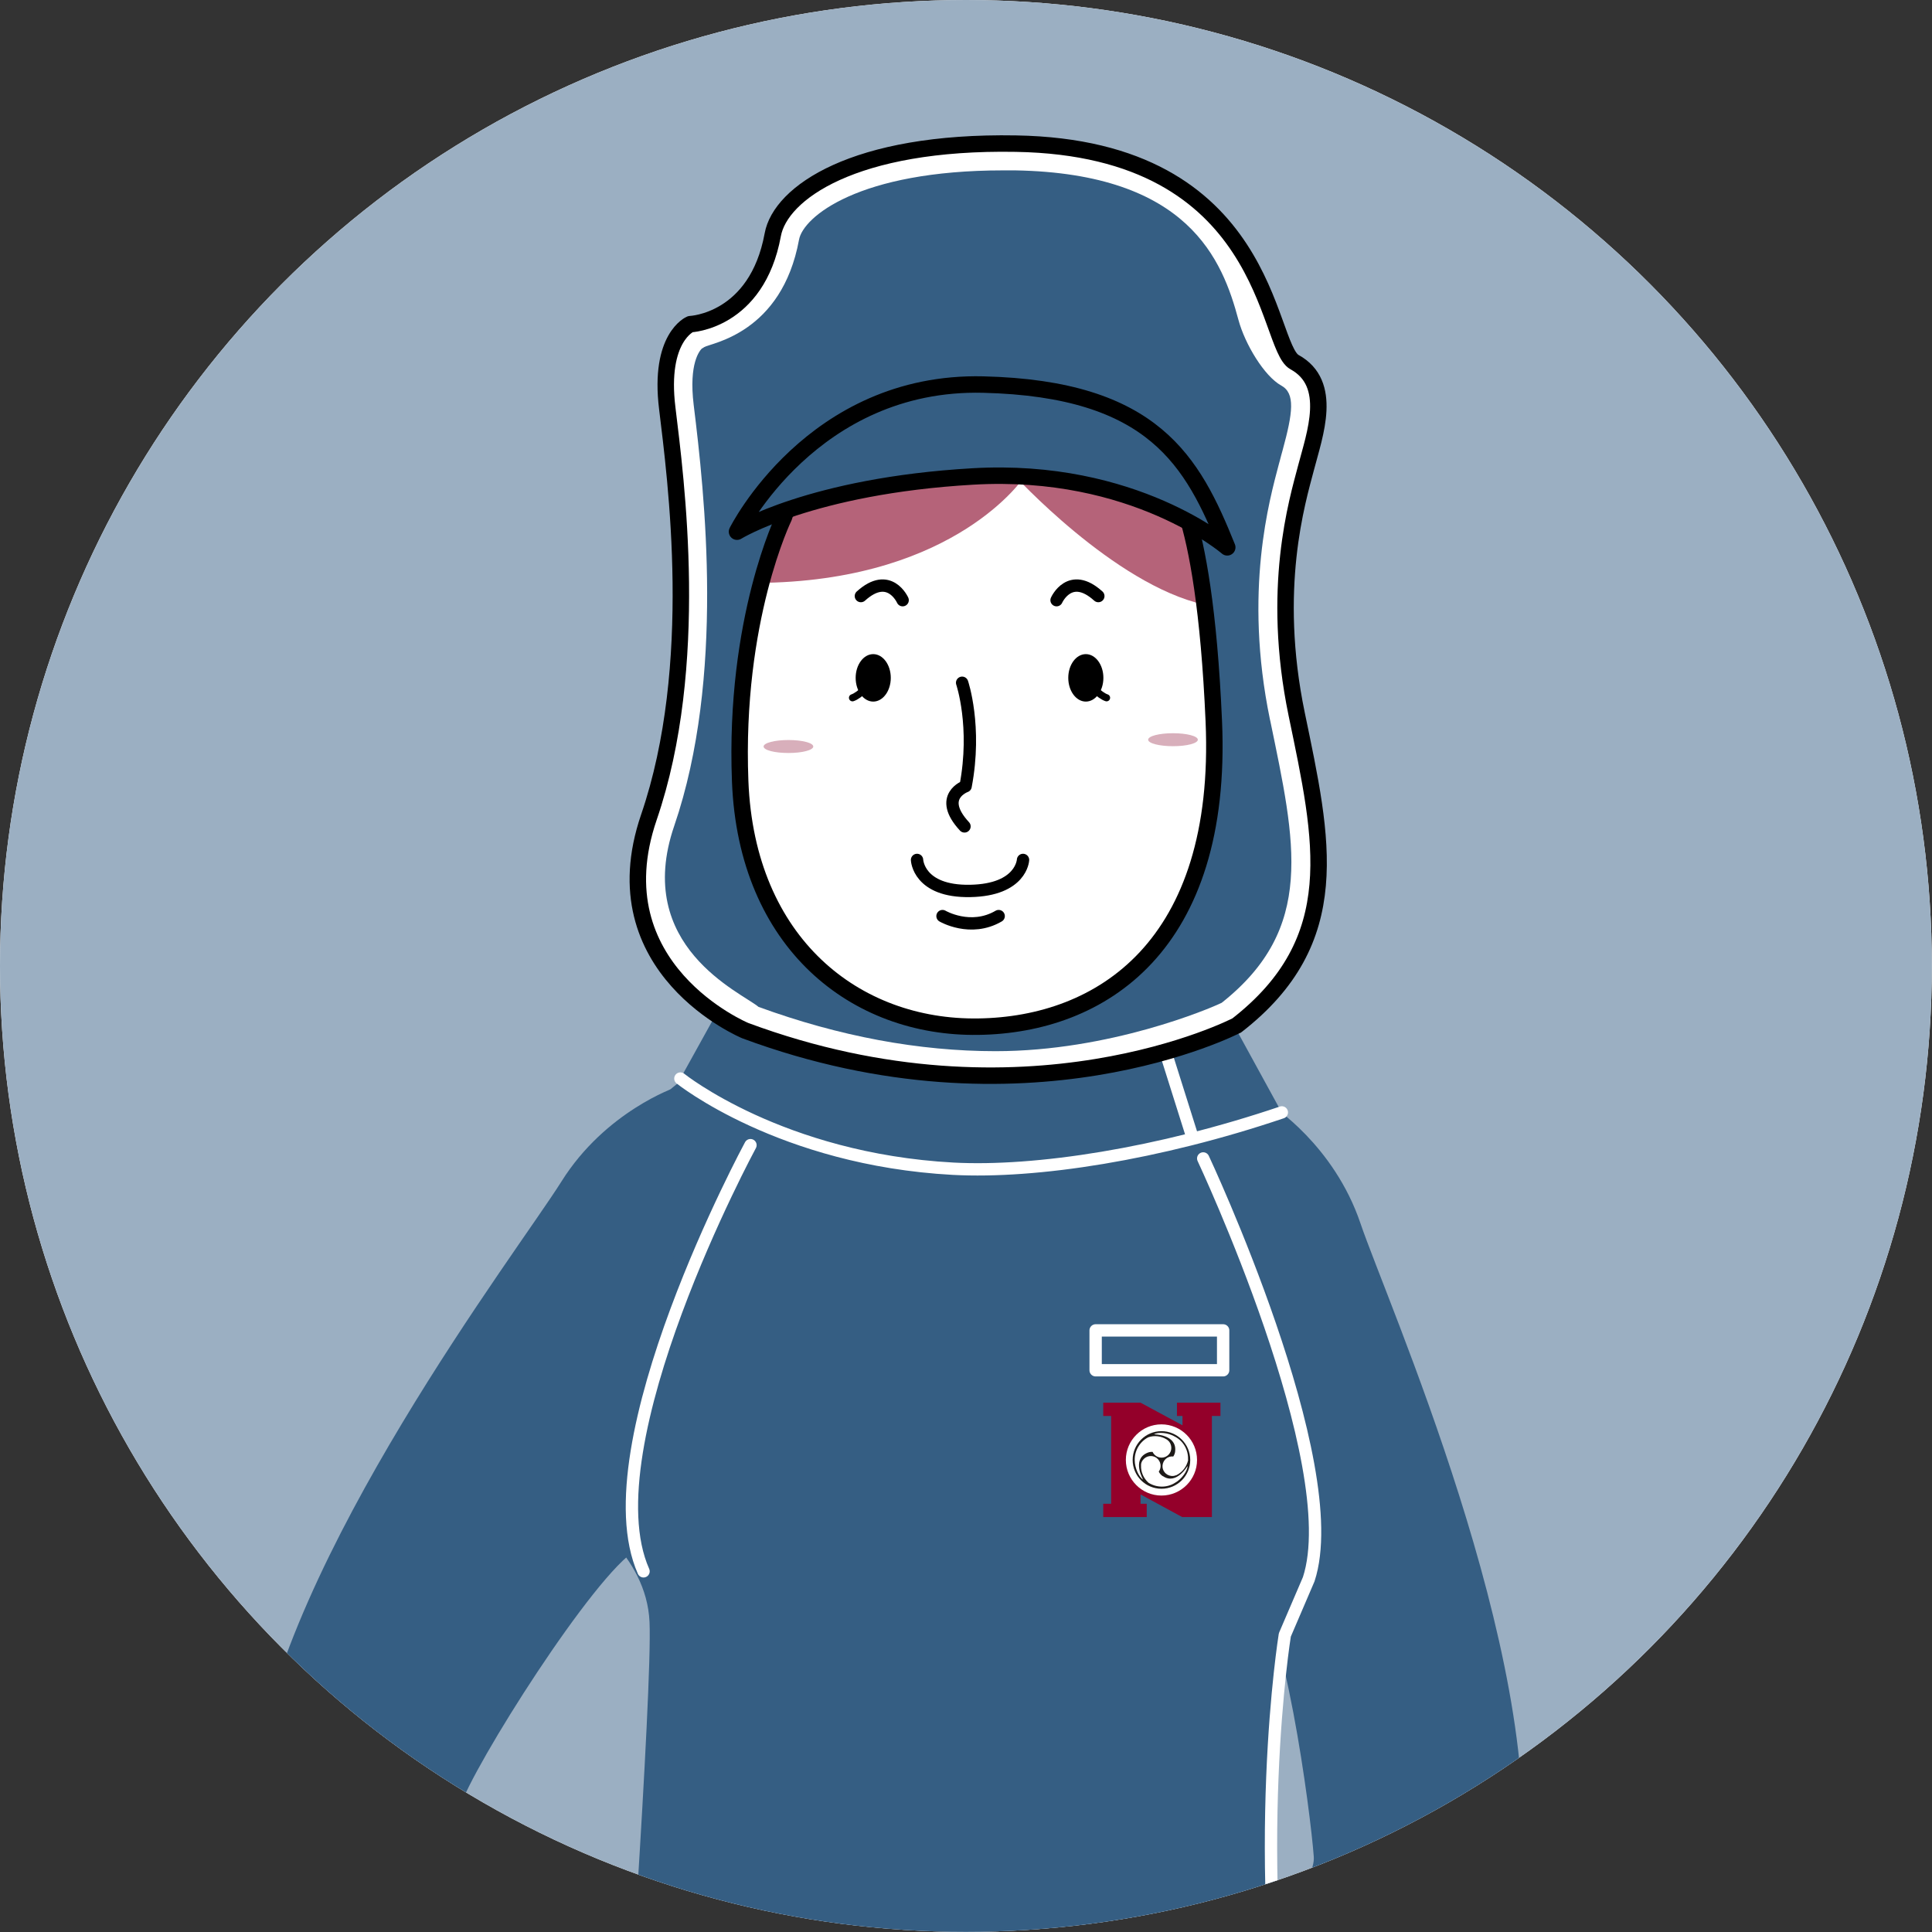<?xml version="1.0" encoding="UTF-8"?><svg id="_レイヤー_2" xmlns="http://www.w3.org/2000/svg" xmlns:xlink="http://www.w3.org/1999/xlink" viewBox="0 0 122.13 122.13"><rect x="0" y="0" width="122.13" height="122.13" fill="#333333" stroke="none"/><defs><style>.cls-1,.cls-2,.cls-3,.cls-4,.cls-5{fill:none;}.cls-6{clip-path:url(#clippath);}.cls-2{stroke:#fff;}.cls-2,.cls-3{stroke-width:.78px;}.cls-2,.cls-3,.cls-4,.cls-5{stroke-linecap:round;stroke-linejoin:round;}.cls-3,.cls-4,.cls-5{stroke:#000;}.cls-7{fill:#fff;}.cls-8{fill:#94002a;}.cls-9{fill:#b56379;}.cls-10{fill:#d8afbb;}.cls-11{fill:#1e1a18;}.cls-12{fill:#355e83;}.cls-13{fill:#9bafc2;}.cls-4{stroke-width:.45px;}.cls-5{stroke-width:1.04px;}</style><clipPath id="clippath"><circle class="cls-1" cx="61.06" cy="61.06" r="61.06"/></clipPath></defs><g id="text"><g><circle class="cls-7" cx="61.06" cy="61.06" r="61.06"/><g class="cls-6"><circle class="cls-13" cx="61.06" cy="61.06" r="61.06"/><g><path class="cls-12" d="m80.37,69.87s3.95,2.5,5.63,7.46c1.68,4.96,11.58,27.19,10.13,41.11,0,0-1.11,6.58-17.13,16.65,0,0-1.6-.96-3-2.51-1.16-1.29-2.17-2.98-2.01-4.86,0,0,9.27-7.52,9.06-10.35-.21-2.83-1.87-15.55-4.1-17.67-2.23-2.12,1.41-29.83,1.41-29.83"/><path class="cls-12" d="m36.34,95.18c.38.57,4.53,3.02,4.72,7.36.19,4.34-1.7,30.97-1.7,30.97,0,0,7.54,5.42,23.74,4.7,5.4-.24,11.76-1.16,19.12-3.19,0,0-3.21-19.83-.76-34.37,2.45-14.54.57-28.32.57-28.32,0,0-.19-3.21-12.84-2.45-12.65.76-23.98-2.45-23.98-2.45,0,0-3.21,0-6.42,6.42-3.21,6.42-2.45,21.34-2.45,21.34"/><path class="cls-2" d="m76.06,73.23s9.06,19.3,6.67,26.6l-1.51,3.52s-2.27,13.97.5,30.09l.5,1.57c-7.36,2.03-13.73,2.95-19.12,3.19-16.2.72-23.74-4.7-23.74-4.7"/><rect class="cls-2" x="69.26" y="84.1" width="8.06" height="2.52"/><path class="cls-12" d="m42.7,68.74s-4.43,1.51-7.21,5.95c-2.78,4.43-17.59,23.75-19.42,37.62,0,0-.45,6.66,12.79,20.18,0,0,1.78-.56,3.5-1.74,1.43-.98,2.81-2.39,3.08-4.26,0,0-7.27-9.47-6.4-12.18.87-2.71,8.54-14.81,11.2-16.35,2.66-1.54,2.46-29.22,2.46-29.22"/><path class="cls-12" d="m45.64,63.43l-2.63,4.75s6.35,5.11,17.24,5.7c5.25.28,13.01-.93,20.77-3.56l-3.79-6.92-31.6.04Z"/><path class="cls-2" d="m43.01,68.18s6.35,5.11,17.24,5.7c5.25.28,13.01-.93,20.78-3.56"/><line class="cls-2" x1="75.3" y1="71.64" x2="73.73" y2="66.66"/><path class="cls-7" d="m78.16,64.83s-13.31,6.91-31.05.32c0,0-9.38-3.89-6.09-13.49,3.29-9.6,1.7-21.38,1.16-25.86-.55-4.48,1.46-5.31,1.46-5.31,0,0,4.2-.16,5.21-5.65.48-2.63,5.12-5.94,15.37-5.76,16.1.27,15.78,12.81,17.61,13.81,2.48,1.36,1.28,4.57.73,6.68-.55,2.1-2.24,7.62-.59,15.58,1.65,7.96,3.15,14.29-3.8,19.68"/><path class="cls-12" d="m62.95,66.45c-4.87,0-9.91-.94-15-2.8-1.08-.91-7.94-3.82-5.33-11.44,3.22-9.4,1.92-21.02,1.23-26.62-.32-2.64.39-3.44.53-3.57h.02s.12-.08.12-.08c.43-.26,4.9-.86,5.99-6.79.26-1.43,3.76-4.38,12.92-4.38.24,0,.49,0,.74,0,10.99.19,13.11,5.69,14.12,9.46.41,1.52,1.63,3.55,2.7,4.14.9.49.74,1.71.09,4.09-.06.23-.13.45-.18.67l-.05.18c-.59,2.25-2.25,8.04-.57,16.18l.02.08c1.59,7.7,2.88,13.11-3.07,17.82-.73.36-7.08,3.06-14.29,3.06"/><path class="cls-7" d="m49.56,32.69s-3.17,6.45-2.77,16.7c.4,10.25,7.3,15.63,15.06,15.51,7.76-.11,14.4-4.66,14.66-16.93.31-14.22-2.75-17.92-2.75-17.92,0,0-6.59-6.14-20.63-1.27,0,0-2.49.62-3.57,3.91"/><path class="cls-9" d="m64.06,29.98s6.35,6.97,12.06,8.24l-1.72-7.24-10.33-1Z"/><path class="cls-9" d="m64.72,30.18s-4.22,6.4-16.29,6.66c0,0-.08-4.8,4.09-6.96,4.17-2.17,12.19.3,12.19.3"/><path class="cls-5" d="m49.56,32.69s-3.17,6.45-2.77,16.7c.4,10.25,7.3,15.63,15.06,15.51,7.76-.11,15.5-5.09,14.88-19.3-.62-14.21-2.97-15.56-2.97-15.56,0,0-6.59-6.14-20.63-1.27,0,0-2.49.62-3.57,3.91Z"/><path class="cls-3" d="m60.82,43.16s.94,2.76.22,6.54c0,0-1.82.65-.07,2.54"/><path class="cls-3" d="m57.97,54.36s.08,2.02,3.36,1.96c3.25-.06,3.34-1.96,3.34-1.96"/><path class="cls-3" d="m59.58,57.91s1.77,1.04,3.55,0"/><path d="m69.75,42.85c0,.83-.5,1.5-1.11,1.5s-1.11-.67-1.11-1.5.5-1.5,1.11-1.5,1.11.67,1.11,1.5"/><path class="cls-3" d="m66.79,37.94s.84-1.89,2.64-.26"/><path class="cls-4" d="m68.84,43.23s.65.73,1.11.88"/><path d="m54.09,42.85c0,.83.5,1.5,1.11,1.5s1.11-.67,1.11-1.5-.5-1.5-1.11-1.5-1.11.67-1.11,1.5"/><path class="cls-3" d="m57.06,37.94s-.84-1.89-2.64-.26"/><path class="cls-4" d="m55,43.23s-.65.73-1.11.88"/><path class="cls-12" d="m77.58,34.6s-5.87-5.08-16.09-4.48c-10.22.59-14.9,3.49-14.9,3.49,0,0,4.75-9.56,15.56-9.3,10.81.26,13.25,4.88,15.43,10.29"/><path class="cls-5" d="m77.58,34.6s-5.87-5.08-16.09-4.48c-10.22.59-14.9,3.49-14.9,3.49,0,0,4.75-9.56,15.56-9.3,10.81.26,13.25,4.88,15.43,10.29Z"/><path class="cls-5" d="m78.16,64.83s-13.31,6.91-31.05.32c0,0-9.38-3.89-6.09-13.49,3.29-9.6,1.7-21.38,1.16-25.86-.55-4.48,1.46-5.31,1.46-5.31,0,0,4.2-.16,5.21-5.65.48-2.63,5.12-5.94,15.37-5.76,16.1.27,15.78,12.81,17.61,13.81,2.48,1.36,1.28,4.57.73,6.68-.55,2.1-2.24,7.62-.59,15.58,1.65,7.96,3.15,14.29-3.8,19.68Z"/><path class="cls-2" d="m47.44,72.39s-10.28,19.01-6.76,26.94"/><path class="cls-10" d="m75.72,46.76c0,.23-.7.41-1.57.41s-1.57-.18-1.57-.41.7-.41,1.57-.41,1.57.18,1.57.41"/><path class="cls-10" d="m51.41,47.19c0,.23-.7.41-1.57.41s-1.57-.18-1.57-.41.7-.41,1.57-.41,1.57.18,1.57.41"/><path class="cls-7" d="m73.42,94.63c1.24,0,2.25-1.01,2.25-2.25,0-1.24-1.01-2.25-2.25-2.25-1.24,0-2.25,1.01-2.25,2.25,0,1.24,1.01,2.25,2.25,2.25"/><path class="cls-7" d="m73.81,91.12h0s0,0-.01,0c-.01-.01-.03-.02-.04-.03-.35-.22-.79-.28-1.18-.14-.53.28-.86.84-.85,1.44,0,.5.27,1.08.53,1.23,0,0-.71-1.23.22-1.67.12-.06.25-.09.38-.08.14.31.51.45.82.31.31-.14.45-.51.31-.82-.04-.09-.1-.17-.18-.23"/><path class="cls-7" d="m73.51,93.41c-.11-.07-.2-.17-.26-.29.2-.28.14-.66-.14-.87-.28-.2-.66-.14-.87.14-.06.08-.1.17-.11.27,0,0,0,0,0,.01,0,.02,0,.03,0,.05-.02.42.16.82.47,1.1.51.32,1.16.33,1.67.01.44-.24.8-.77.8-1.07,0,0-.71,1.23-1.56.64"/><polygon class="cls-8" points="74.4 88.67 74.4 89.51 74.75 89.51 74.75 90.1 72.1 88.67 69.74 88.67 69.74 89.51 70.24 89.51 70.24 95.06 69.74 95.06 69.74 95.9 72.49 95.9 72.49 95.06 72.1 95.06 72.1 94.47 74.75 95.91 74.75 95.9 76.61 95.9 76.61 89.51 77.15 89.51 77.15 88.67 74.4 88.67"/><path class="cls-7" d="m73.42,94.54c1.24,0,2.25-1.01,2.25-2.25,0-1.24-1.01-2.25-2.25-2.25-1.24,0-2.25,1.01-2.25,2.25,0,1.24,1.01,2.25,2.25,2.25"/><path class="cls-11" d="m73.42,94.11c1.01,0,1.82-.82,1.82-1.82,0-1.01-.82-1.82-1.82-1.82-1.01,0-1.82.82-1.82,1.82h0c0,1.01.82,1.82,1.82,1.82h0Z"/><path class="cls-7" d="m73.81,91.03h0s0,0-.01,0c-.01-.01-.03-.02-.04-.03-.35-.22-.79-.28-1.18-.14-.53.28-.86.84-.85,1.44,0,.5.27,1.08.53,1.23,0,0-.71-1.23.22-1.67.12-.06.25-.09.38-.08.14.31.51.45.82.31.31-.14.45-.5.31-.82-.04-.09-.1-.17-.18-.23"/><path class="cls-7" d="m73.51,93.32c-.11-.07-.2-.17-.26-.29.2-.28.14-.66-.14-.87-.28-.2-.66-.14-.87.14-.06.08-.1.17-.11.27,0,0,0,0,0,.01,0,.02,0,.03,0,.05-.02.42.16.82.47,1.1.51.32,1.16.33,1.67.01.44-.24.8-.77.8-1.07,0,0-.71,1.23-1.56.64"/><path class="cls-7" d="m75.1,92.27c.03-.6-.29-1.17-.82-1.45-.43-.26-1.07-.31-1.33-.15,0,0,1.42,0,1.34,1.03,0,.13-.05.26-.12.37-.34-.04-.64.21-.68.55-.04.34.21.64.55.68.1.01.2,0,.29-.04,0,0,0,0,.01,0,.02,0,.03-.01.05-.02.37-.19.63-.54.72-.95"/></g></g></g></g></svg>